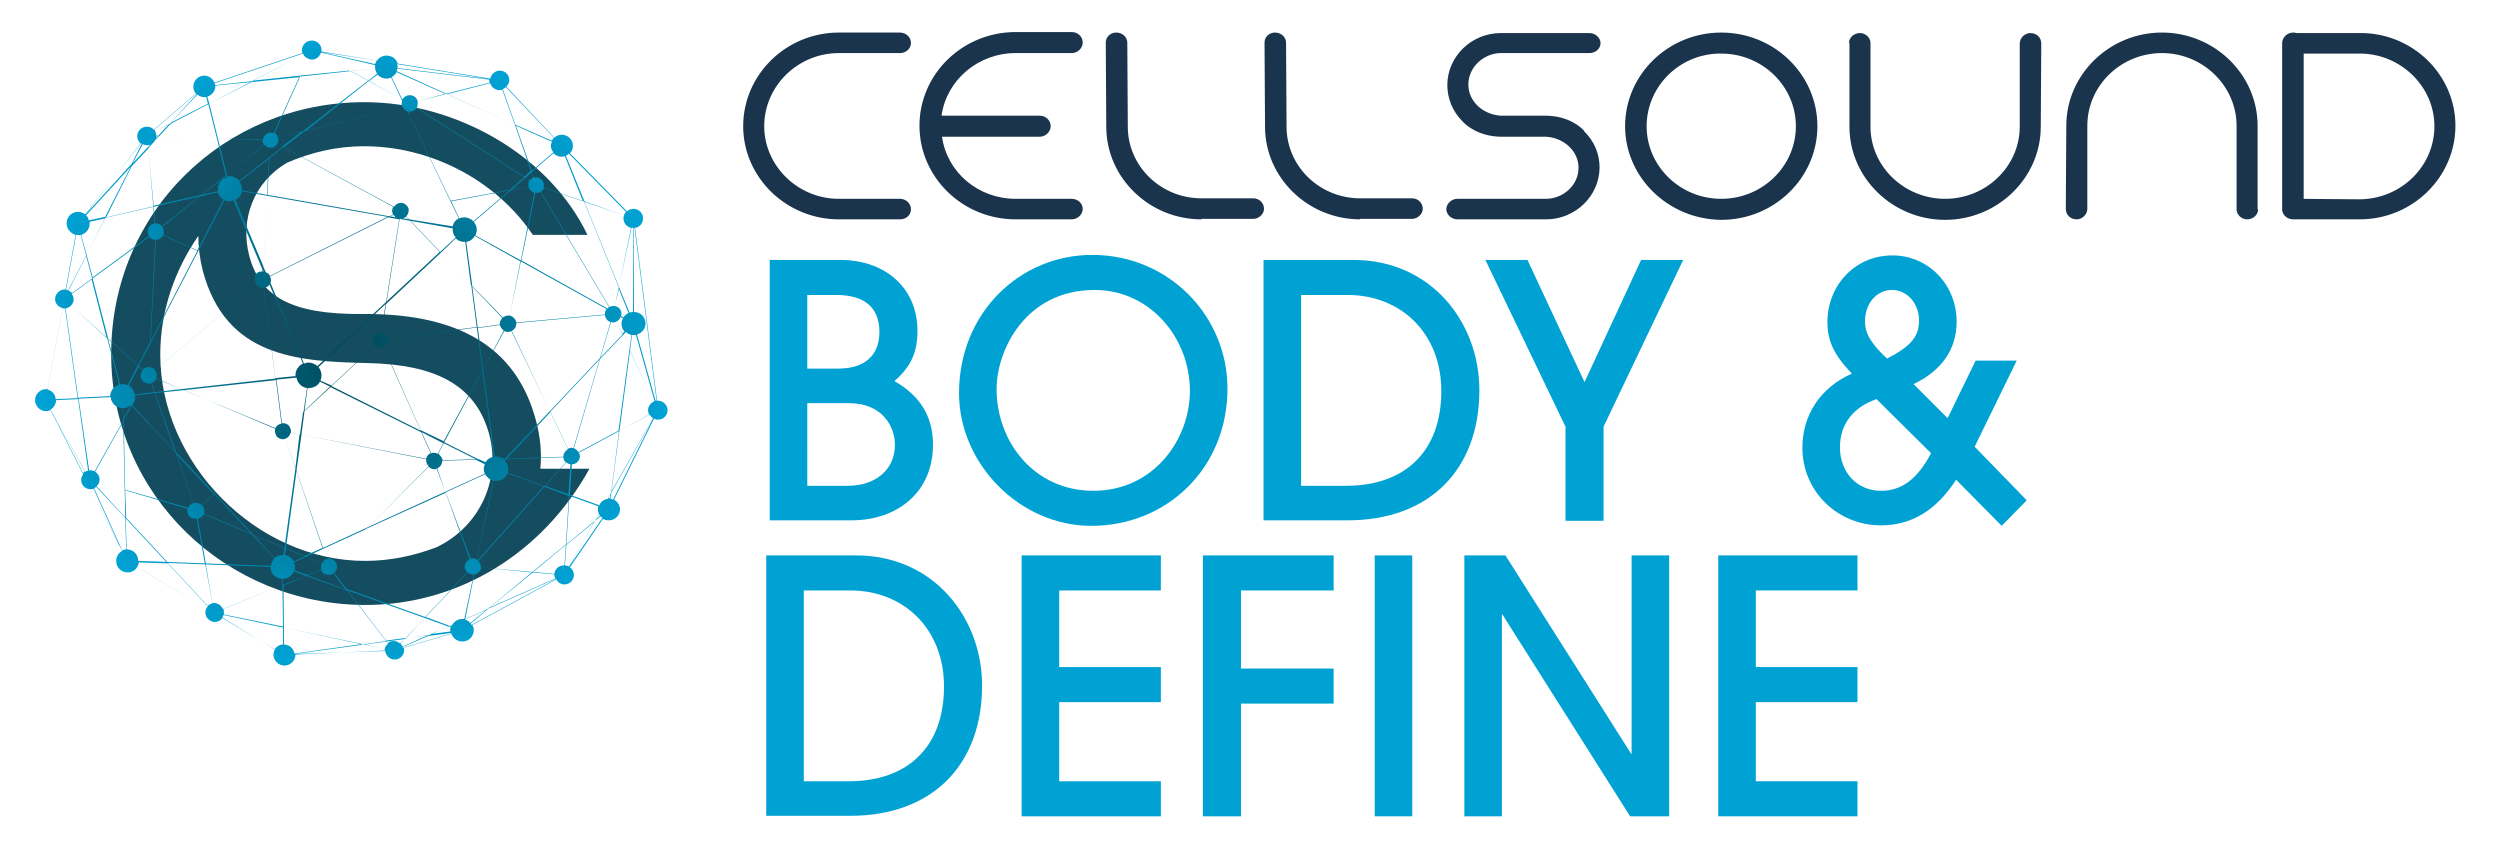 <?xml version="1.0" encoding="utf-8"?>
<!-- Generator: Adobe Illustrator 27.8.1, SVG Export Plug-In . SVG Version: 6.00 Build 0)  -->
<svg version="1.1" xmlns="http://www.w3.org/2000/svg" xmlns:xlink="http://www.w3.org/1999/xlink" x="0px" y="0px"
	 viewBox="0 0 499.2 170.9" style="enable-background:new 0 0 499.2 170.9;" xml:space="preserve">
<style type="text/css">
	.st0{fill:#00A2D4;}
	.st1{fill:#154D60;}
	
		.st2{clip-path:url(#SVGID_00000078041775888103394670000000092742863883857033_);fill:url(#SVGID_00000027580588491846752600000000579022693755634602_);}
	.st3{fill:#1A344D;}
</style>
<g id="Layer_4">
	<g>
		<path class="st0" d="M153.7,104V51.9h14c9.5,0,15.5,6,15.5,14.1c0,4.4-1.3,7.2-4.6,10.1c4.9,2.8,7.7,6.8,7.7,12.7
			c0,9.3-6.9,15.1-16.3,15.1H153.7z M167.4,73.6c5.1,0,8.2-2.5,8.2-7.3c0-5-3.1-7.4-8.6-7.4h-5.8v14.7H167.4z M169.3,97
			c5.4,0,9.4-3.1,9.4-8.2c0-3.5-2.4-8.3-9.2-8.3h-8.3V97H169.3z"/>
		<path class="st0" d="M217.9,105c-14.3,0-26.4-12.4-26.4-26.5c0-16,12.1-27.6,26.6-27.6c15.3,0,27,12.2,27,26.7
			C245.1,93.4,233.1,105,217.9,105z M237.6,78.1c0-10.8-8.1-20.2-19-20.2C204.7,57.9,199,70,199,77.7c0,10.5,7.5,20.3,19.3,20.3
			C230.5,98,237.6,87.6,237.6,78.1z"/>
		<path class="st0" d="M252.3,104V51.9h17.9c15.6,0,25.2,12.5,25.2,26c0,15.9-10,26-26.3,26H252.3z M268.8,97c11.9,0,19-7,19-18.9
			c0-11.7-8.2-19.2-18.7-19.2h-9.3V97H268.8z"/>
		<path class="st0" d="M312.6,104V85.2l-16-33.3h8.4l11.4,24.4l11.3-24.4h8.4l-15.9,33.3V104H312.6z"/>
		<path class="st0" d="M390.6,95.8c-4.1,6.3-9.1,9.1-15,9.1c-8.7,0-15.7-6.8-15.7-15.5c0-6.4,3.5-12,9.9-14.8
			c-3.8-3.9-4.9-6.8-4.9-10.3c0-7.2,5.4-13.3,13-13.3c7.2,0,12.8,5.9,12.8,13.2c0,5.6-3,9.8-8.6,12.5l6.8,6.8l5.6-11.5h8.2
			l-8.4,17.2l10.4,10.7l-5,5.1L390.6,95.8z M374.7,79.7c-4.4,1.5-7.3,4.8-7.3,9.6c0,5,3.4,8.7,8.2,8.7c4,0,7.2-2.2,10-7.5
			L374.7,79.7z M383.2,64c0-3.3-2.3-6.1-5.4-6.1c-3.1,0-5.4,2.7-5.4,6.3c0,2.5,1.4,4.6,4.4,7.4C381.7,69.1,383.2,67.1,383.2,64z"/>
		<path class="st0" d="M153,163v-52.1h17.9c15.6,0,25.2,12.5,25.2,26c0,15.9-10,26-26.3,26H153z M169.5,156c11.9,0,19-7,19-18.9
			c0-11.7-8.2-19.2-18.7-19.2h-9.3V156H169.5z"/>
		<path class="st0" d="M204,163v-52.1h27.8v7h-20.3v15.3h20.3v7h-20.3V156h20.3v7H204z"/>
		<path class="st0" d="M240.2,163v-52.1h26.1v7h-18.5v15.6h18.5v7h-18.5V163H240.2z"/>
		<path class="st0" d="M274.5,163v-52.1h7.5V163H274.5z"/>
		<path class="st0" d="M325.5,163L300,122.7h-0.1V163h-7.5v-52.1h8.2l25.1,39.6h0.1v-39.6h7.5V163H325.5z"/>
		<path class="st0" d="M343.1,163v-52.1h27.8v7h-20.3v15.3h20.3v7h-20.3V156h20.3v7H343.1z"/>
	</g>
</g>
<g id="Icon">
	<g id="CS">
		<path class="st1" d="M107.9,93.6c0.3-3.2,0-6.4-0.9-9.7c-3.4-12.7-13-21.4-34.7-21.2C58.1,62.8,52,59.2,49.8,51.2
			c-2-7.5,1-14.9,7.5-18.7c4.8-2.1,10-3.3,15.4-3.3c13.1,0,26.2,6.6,33.7,17.7h10.9c-7.7-16.1-26.5-26.5-44.5-26.5
			c-27.9,0-50.6,21.8-50.6,50.3c0,28.2,23.1,50.1,50.8,50.1c18.4,0,35.3-10.2,44.7-27.2H107.9z M72.9,112C51.2,112,32,92.5,32,70.8
			c0-8.7,2.9-16.9,7.6-23.7c0,2.3,0.3,4.6,0.9,7c4.6,17.1,18.6,18.1,33,18.4c13.2,0.3,21.5,4.2,24.2,14.3
			c2.4,9.2-2.1,18.5-10.6,22.5C82.6,111,77.9,112,72.9,112"/>
	</g>
	<g id="Circle">
		<defs>
			<path id="SVGID_1_" d="M58.8,130.6l13.9-1.9l4.1,0.9c0,0.1,0,0.2,0,0.4c0,0,0,0,0,0L58.8,130.6C58.8,130.7,58.8,130.7,58.8,130.6
				 M72.9,128.7l4.3-0.6l0.3,0.4c-0.3,0.3-0.6,0.6-0.7,1.1L72.9,128.7z M77.2,128.1l3.6-0.5l-0.9,0.9c-0.3-0.3-0.8-0.5-1.3-0.5
				c-0.4,0-0.8,0.1-1.1,0.4L77.2,128.1z M80,128.5l0.9-1l4.4-0.6l-4.9,2.2C80.3,128.9,80.1,128.7,80,128.5 M80.4,129.2l5.1-2.2
				l4.5-0.6c0,0.1,0,0.1,0,0.2l-9.5,2.8C80.4,129.3,80.4,129.2,80.4,129.2 M56.7,128.7l0-3.4l15.6,3.3l-13.5,1.9
				C58.6,129.5,57.8,128.7,56.7,128.7 M89.6,125.1l0.4,0.1c-0.1,0.2-0.1,0.4-0.1,0.7c0,0.1,0,0.2,0,0.2l-3.9,0.5L89.6,125.1z
				 M89.8,125l0.3-0.1c0,0.1-0.1,0.1-0.1,0.2L89.8,125z M84.8,123.4l4.7,1.7l-3.8,1.7l-4.7,0.7L84.8,123.4z M53.7,129l-9.3-5.7
				c0.1-0.2,0.2-0.3,0.2-0.5l11.9,2.5l0,3.4c-0.7,0-1.3,0.4-1.7,1L53.7,129z M92.8,123.7l4.3-1.9l-3.2,2.6
				C93.6,124,93.2,123.8,92.8,123.7 M69.4,117.9l15.4,5.5l-3.8,4l-3.9,0.5L69.4,117.9z M44.7,122.7c0-0.1,0-0.2,0-0.4
				c0-0.2,0-0.5-0.1-0.7l11.8-4.8l0.1,8.3L44.7,122.7z M94,124.5l3.6-3l13.3-5.9c0,0,0,0,0,0.1l-16.8,9.1
				C94.1,124.7,94.1,124.6,94,124.5 M56.7,125.3l-0.1-8.4l4.6-1.9l8.1,2.9l7.8,10.1l-4.7,0.7L56.7,125.3z M85,123.2l8.4-8.9
				c0.3,0.3,0.7,0.4,1.1,0.4c0,0,0.1,0,0.1,0l-1.9,8.9c-0.1,0-0.3,0-0.4,0c-0.9,0-1.6,0.5-2,1.2l-0.4,0.2L85,123.2z M106.4,114.3
				l4.3,0.4c0,0,0,0.1,0,0.1c0,0.3,0.1,0.5,0.2,0.7l-13.1,5.8L106.4,114.3z M56.5,115.6c1,0,1.8-0.7,2.2-1.5l2.4,0.9l-4.6,1.8
				L56.5,115.6z M61.4,114.9l2.7-1.1c0.2,0.6,0.8,1,1.5,1c0.4,0,0.7-0.1,1-0.3l2.4,3.2L61.4,114.9z M94.7,114.7
				c0.7-0.1,1.3-0.7,1.4-1.4l10.2,0.9l-8.9,7.4l-4.5,2L94.7,114.7z M69.2,117.6l-2.5-3.2c0.4-0.3,0.6-0.7,0.6-1.2h25.5
				c0,0.4,0.2,0.8,0.5,1.1l-8.4,8.9L69.2,117.6z M41.1,112.7l12.9,0.5c0,0,0,0,0,0c0,1.3,1.1,2.4,2.4,2.4l0,1.2l-11.9,4.8
				c-0.3-0.7-1-1.2-1.8-1.2c-0.1,0-0.2,0-0.3,0L41.1,112.7z M33.5,112.4l7.5,0.3l1.4,7.8c-0.3,0.1-0.7,0.2-0.9,0.5L33.5,112.4z
				 M29.1,114.2l-1.7-1c0.2-0.3,0.3-0.6,0.3-0.9l5.8,0.2l8,8.6c-0.1,0.1-0.2,0.2-0.3,0.4L29.1,114.2z M58.8,113.9
				c0.1-0.2,0.1-0.5,0.1-0.7c0-0.3-0.1-0.6-0.2-0.9l2.3-1.1l3.2,1.3c-0.1,0.2-0.1,0.4-0.1,0.6c0,0.2,0,0.4,0.1,0.6l-2.8,1.1
				L58.8,113.9z M61.1,111.2l3.4-1.6l0.7,2c-0.4,0.2-0.8,0.5-0.9,0.9L61.1,111.2z M56.9,110.8l0.2-1.2l3.7,1.5l-2.1,1
				C58.3,111.4,57.6,110.9,56.9,110.8 M106.5,114.2l6.5-5.4l-0.3,4.1c0,0-0.1,0-0.1,0c-1,0-1.8,0.7-1.9,1.7L106.5,114.2z
				 M50.7,106.9l6.1,2.6l-0.2,1.3c-0.1,0-0.1,0-0.2,0c-0.6,0-1.2,0.2-1.6,0.6L50.7,106.9z M64.5,109.6l8.5-3.9l-6.2,6.3
				c-0.3-0.3-0.7-0.5-1.1-0.5c-0.2,0-0.3,0-0.5,0.1L64.5,109.6z M112.8,112.9l0.3-4.1l5.6-4.6l-5.1,8.9
				C113.3,113,113.1,112.9,112.8,112.9 M27.6,112C27.6,112,27.6,112,27.6,112c0-1.3-1-2.3-2.3-2.3l-0.2-6.2l8.1,8.7L27.6,112z
				 M113.6,113.2l5.1-9.1l1.2-1c0.1,0.1,0.2,0.2,0.4,0.3L113.6,113.2C113.7,113.2,113.6,113.2,113.6,113.2 M41.1,112.5l-1.6-8.9
				c0.5-0.1,1-0.5,1.2-0.9l9.6,4l4.5,4.8c-0.4,0.4-0.6,0.9-0.7,1.5L41.1,112.5z M119.6,102.6c0.1,0.1,0.1,0.3,0.2,0.4l-0.8,0.7
				L119.6,102.6z M113.7,99l5.8,2.1c-0.1,0.2-0.1,0.4-0.1,0.7c0,0.3,0.1,0.6,0.2,0.9l-0.7,1.2l-5.8,4.8L113.7,99z M40.7,102.6
				c0.1-0.2,0.1-0.4,0.1-0.6c0-0.4-0.2-0.8-0.4-1.1l2.4-2.2l7.3,7.8L40.7,102.6z M121.9,98.6l-0.1,0.9c-0.1,0-0.1,0-0.2,0
				c-0.1,0-0.1,0-0.2,0L121.9,98.6z M66.8,112l6.3-6.4L89,98.4l4.8,13.3c-0.6,0.2-1,0.8-1,1.5H67.3C67.3,112.7,67.1,112.3,66.8,112
				 M33.4,112.2l-8.2-8.8L25,97.9l12.5,3.7c0,0.1-0.1,0.3-0.1,0.4c0,0.9,0.7,1.6,1.6,1.6c0.1,0,0.2,0,0.3,0l1.6,8.9L33.4,112.2z
				 M18.1,97.7c0.2,0,0.4-0.1,0.6-0.1l5.3,11.7L18.1,97.7z M18.8,97.5c0.2-0.1,0.3-0.2,0.4-0.3l5.8,6.2l0.2,6.3
				c-0.3,0-0.5,0.1-0.8,0.2L18.8,97.5z M96,113.3c0,0,0-0.1,0-0.1c0-0.5-0.2-0.9-0.5-1.2l13.2-14.8l4.9,1.8l-0.6,9.7l-6.8,5.6
				L96,113.3z M19.3,97.1c0.2-0.2,0.4-0.5,0.5-0.8l5.1,1.5l0.1,5.5L19.3,97.1z M89,98.3l7.9-3.6c0.3,0.6,0.9,1.1,1.6,1.3l-3.3,15.7
				c-0.2-0.1-0.5-0.2-0.7-0.2c-0.2,0-0.4,0-0.5,0.1L89,98.3z M101.3,94.5l7.3,2.6l-13.2,14.8c-0.1,0-0.1-0.1-0.2-0.1L98.6,96
				c0.1,0,0.3,0,0.4,0C100.1,96.1,101,95.4,101.3,94.5 M57.1,109.5l2.1-15.4l5.2,15.3l-3.6,1.6L57.1,109.5z M85.6,93.2
				c0.3,0.3,0.7,0.5,1.1,0.5c0.2,0,0.4,0,0.5-0.1l1.7,4.6l-15.3,7L85.6,93.2z M108.8,97l4.2-4.7c0.3,0.2,0.6,0.4,0.9,0.4l-0.4,6
				L108.8,97z M87.3,93.5c0.6-0.2,1-0.8,1-1.5c0,0,0,0,0,0l6.7-0.2l1.8,0.9c-0.1,0.3-0.2,0.6-0.2,1c0,0.3,0.1,0.6,0.2,0.9l-7.9,3.6
				L87.3,93.5z M95.6,91.7l2-0.1c-0.3,0.2-0.5,0.4-0.6,0.7L95.6,91.7z M100.4,91.6l0.5,0l-0.2,0.2C100.6,91.7,100.5,91.6,100.4,91.6
				 M101.4,94.4c0.1-0.2,0.1-0.5,0.1-0.7c0-0.7-0.3-1.3-0.7-1.7l0.3-0.3l11.4-0.4c0,0.4,0.2,0.8,0.5,1.1l-4.2,4.7L101.4,94.4z
				 M35.2,90.7l7.5,8l-2.4,2.2c-0.3-0.3-0.7-0.5-1.2-0.5c-0.2,0-0.3,0-0.5,0.1L35.2,90.7z M87.5,90.6l1.1-2.1l6.4,3.2l-6.6,0.2
				C88.3,91.4,87.9,90.9,87.5,90.6 M50.6,106.8l-7.7-8.2l12.4-11.4c0.3,0.3,0.7,0.5,1.2,0.5c0.2,0,0.3,0,0.5-0.1l2,5.9l-2.2,15.9
				L50.6,106.8z M59.2,94l1-7.2l24.9,4.9c0,0.1,0,0.2,0,0.3c0,0.4,0.2,0.8,0.5,1.1l-12,12.1l-9.1,4.2L59.2,94z M57,87.6
				c0.5-0.2,0.9-0.6,1-1.2l1.8,0.4L59,93.4L57,87.6z M84.2,86.3l4.3,2.2l-1.1,2.1c-0.2-0.1-0.5-0.2-0.7-0.2c-0.2,0-0.4,0-0.6,0.1
				L84.2,86.3z M115.8,91.1c0-0.3-0.1-0.5-0.2-0.7l8-4.3l-1.6,12.4l-0.6,1.1c-0.8,0.1-1.5,0.6-1.7,1.3l-5.9-2.1l0.4-6.1
				c0,0,0,0,0.1,0C115,92.7,115.8,92,115.8,91.1 M19.8,96.3c0-0.2,0.1-0.3,0.1-0.5c0-0.7-0.4-1.3-0.9-1.6l5.6-10l0.3,13.6L19.8,96.3
				z M121.9,99.6l0.2-1.3l8.3-14.7c0,0,0,0,0,0l-8,16.2C122.3,99.7,122.1,99.6,121.9,99.6 M123.7,86l6-3.2c0.2,0.3,0.4,0.5,0.7,0.7
				l-8.3,14.6L123.7,86z M10.6,82.7L17,94.1c-0.2,0.1-0.3,0.2-0.4,0.4L10.6,82.7z M58.1,86.4c0-0.1,0-0.2,0-0.3
				c0-0.4-0.2-0.8-0.4-1.1l2.8-2.6l-0.6,4.4L58.1,86.4z M109.9,82.3l3.5,7.4c-0.5,0.3-0.9,0.8-0.9,1.5c0,0,0,0,0,0l-11.3,0.4
				L109.9,82.3z M25,97.8l-0.3-14l1.6-2.8l8.9,9.5l3.4,9.9c-0.5,0.2-0.8,0.6-1,1L25,97.8z M24.6,81.5c0.6,0,1-0.2,1.4-0.6l0.1,0.1
				l-1.5,2.7L24.6,81.5z M10.1,81.8c0.6-0.4,1.1-1.1,1.1-1.9c0,0,0,0,0,0l4.4-0.2l2,14.3c-0.2,0-0.4,0.1-0.6,0.2L10.1,81.8z
				 M15.7,79.6l6.4-0.3c0.1,1.2,1.1,2.2,2.4,2.2l0.1,2.5l-5.7,10.1c-0.3-0.1-0.6-0.2-0.9-0.2c-0.1,0-0.2,0-0.2,0L15.7,79.6z
				 M26.3,80.8c0.4-0.4,0.7-1,0.7-1.7c0,0,0-0.1,0-0.1l0.5-0.1L26.3,80.8L26.3,80.8z M26.4,80.9l1.1-2l3.4-0.4l4,11.6L26.4,80.9z
				 M35.1,90.2L31,78.5l5.7-0.6L55,85.5c-0.1,0.2-0.1,0.4-0.1,0.6c0,0.4,0.2,0.8,0.4,1.1L42.9,98.6L35.1,90.2z M60.2,86.8l0.6-4.7
				l5.2-4.8l18.1,9l1.9,4.2c-0.5,0.2-0.8,0.6-0.9,1.1L60.2,86.8z M28.9,76.4c0.2,0.1,0.5,0.2,0.8,0.2c0.2,0,0.3,0,0.5-0.1l0.6,1.8
				l-3.2,0.4L28.9,76.4z M63.9,76.2l2,1L60.8,82l0.6-4.5c0.1,0,0.1,0,0.2,0C62.6,77.5,63.5,77,63.9,76.2 M36.8,77.9l18.3-2l1.1,8.7
				c-0.6,0.1-1,0.4-1.3,1L36.8,77.9z M30.3,76.5c0.4-0.2,0.8-0.5,0.9-0.9l5,2.1l-5.3,0.6L30.3,76.5z M55.2,75.8l4-0.4
				c0.2,1.1,1,1.9,2.1,2.1l-0.7,4.8l-2.9,2.7c-0.3-0.3-0.7-0.5-1.2-0.5c-0.1,0-0.1,0-0.2,0L55.2,75.8z M88.7,88.3l7.6-14.2l2.3,17.1
				c-0.4,0.1-0.7,0.2-1,0.4l-2.1,0.1L88.7,88.3z M25.7,77l2-3.8l0.8,0.7c-0.2,0.3-0.4,0.7-0.4,1.1c0,0.6,0.3,1.1,0.8,1.4l-1.3,2.3
				l-0.7,0.1C26.8,78,26.3,77.3,25.7,77 M109.9,82.2l9.8-10.4l-5.2,17.7c-0.1,0-0.3-0.1-0.4-0.1c-0.2,0-0.5,0.1-0.7,0.2L109.9,82.2z
				 M125.8,70.1l4.7,10.1c-0.6,0.3-1.1,1-1.1,1.7c0,0.3,0.1,0.6,0.2,0.9l-5.9,3.2L125.8,70.1z M66.2,77.1l8.7-8.1
				c0.3,0.3,0.7,0.5,1.1,0.5c0.2,0,0.4,0,0.6-0.1l7.4,16.6L66.2,77.1z M27.7,73.1l2.3-4.4l-0.2,4.6c0,0,0,0-0.1,0
				c-0.5,0-0.9,0.2-1.2,0.5L27.7,73.1z M21.6,67.7l5.9,5.3l-2,3.9c-0.3-0.1-0.7-0.2-1-0.2c-0.2,0-0.4,0-0.5,0.1L21.6,67.7z
				 M114.6,89.5l5.2-17.8l4.6-4.8l1.3,2.8L123.5,86l-8,4.3C115.3,89.9,115,89.7,114.6,89.5 M127,66.9l3.7,13.2c-0.1,0-0.1,0-0.2,0.1
				L125.8,70l0.4-3.1c0.1,0,0.2,0,0.3,0C126.7,66.9,126.9,66.9,127,66.9 M124.4,66.9l0.6-0.6c0.3,0.3,0.7,0.5,1.1,0.6l-0.4,2.8
				L124.4,66.9z M96.5,73.8l4.2-7.7c0.2,0.1,0.5,0.2,0.7,0.2c0.2,0,0.5-0.1,0.7-0.2l7.7,16l-8.9,9.4l-0.6,0
				c-0.4-0.2-0.8-0.4-1.3-0.4c-0.1,0-0.1,0-0.2,0L96.5,73.8z M64,76c0.1-0.3,0.2-0.7,0.2-1c0-0.6-0.2-1.2-0.6-1.7l8-7.5l3,1.5
				c-0.1,0.2-0.2,0.4-0.2,0.7c0,0.4,0.1,0.7,0.4,1L66.2,77L64,76z M84,85.9l-7.4-16.7c0.5-0.2,0.9-0.8,0.9-1.4c0-0.1,0-0.1,0-0.2
				l17.7-2.3l1.1,8.6l-7.7,14.2L84,85.9z M95.4,65.4l4.4-0.6c0.1,0.5,0.4,0.9,0.8,1.2l-4.1,7.7L95.4,65.4z M123.1,64.2l1.2,2.6
				l-4.4,4.6l2.1-7.1c0.1,0,0.3,0.1,0.4,0.1C122.7,64.4,122.9,64.3,123.1,64.2 M123.1,64.2c0.4-0.2,0.7-0.5,0.8-0.9l0.5,0.3
				c-0.2,0.3-0.3,0.7-0.3,1c0,0.6,0.2,1.2,0.6,1.6l-0.5,0.5L123.1,64.2z M102.2,66.1c0.5-0.3,0.9-0.8,0.9-1.5c0,0,0-0.1,0-0.1
				l17.7-1.6c0.1,0.7,0.5,1.2,1.1,1.4l-2.1,7.2l-10,10.6L102.2,66.1z M9.5,77.8l3-16.2c0.1,0,0.2,0,0.3,0c0.1,0,0.2,0,0.2,0
				l2.5,17.9l-4.4,0.2C11.1,78.8,10.4,78,9.5,77.8 M13.1,61.6c0.4-0.1,0.8-0.3,1.1-0.6l7.2,6.5l2.4,9.3c-1,0.3-1.8,1.2-1.8,2.3
				c0,0,0,0,0,0l-6.4,0.3L13.1,61.6z M71.7,65.7l5.3-5l-0.9,5.7c-0.1,0-0.1,0-0.2,0c-0.6,0-1.1,0.3-1.3,0.8L71.7,65.7z M124,63.1
				c0-0.1,0.1-0.3,0.1-0.4c0-0.8-0.5-1.4-1.3-1.6l0.7-3.6l2,5c-0.4,0.2-0.8,0.5-1,0.9L124,63.1z M94.3,57.2l6,6.3
				c-0.3,0.3-0.5,0.7-0.5,1.2c0,0.1,0,0.1,0,0.2l-4.4,0.6L94.3,57.2z M31.2,75.5c0.1-0.2,0.1-0.4,0.1-0.6c0-0.4-0.1-0.7-0.4-1
				l20.3-17c0.3,0.3,0.7,0.6,1.2,0.6c0.1,0,0.1,0,0.2,0l2.4,18.1l-18.8,2.1L31.2,75.5z M52.7,57.5c0.5-0.1,0.9-0.3,1.1-0.7l6.7,15.8
				c-0.9,0.4-1.5,1.3-1.5,2.3c0,0.1,0,0.1,0,0.2l-4,0.4L52.7,57.5z M54.1,56.7l17.3,8.9l-8,7.5c-0.5-0.4-1.1-0.7-1.8-0.7
				c-0.3,0-0.6,0.1-0.9,0.2L54.1,56.7z M14.2,61c0.3-0.3,0.5-0.8,0.5-1.2c0-0.4-0.1-0.8-0.4-1.1l4-2.9l3,11.7L14.2,61z M52.6,54.3
				l0-0.3l0.1,0.4C52.7,54.3,52.7,54.3,52.6,54.3 M101.8,63l2.2-10.8l17.1,9.5c-0.2,0.3-0.3,0.6-0.3,1c0,0,0,0.1,0,0.1l-17.7,1.6
				C103,63.8,102.5,63.2,101.8,63 M13.7,58l3.5-6.9l1.2,4.5l-4,2.9C14.2,58.3,13.9,58.2,13.7,58 M76.2,66.5l0.9-5.8L88,50.5l6.1,6.4
				l1.1,8.5l-17.7,2.3C77.4,67.1,76.9,66.6,76.2,66.5 M29.8,73.3l0.2-4.7l9.6-18.5L51,55.2c-0.1,0.2-0.1,0.4-0.1,0.6
				c0,0.4,0.1,0.7,0.4,1l-20.3,17C30.7,73.6,30.3,73.4,29.8,73.3 M88,50.5l3-2.9c0.4,0.4,1,0.7,1.7,0.7c0.1,0,0.1,0,0.2,0l1.1,8.5
				L88,50.5z M21.6,67.6l-3.1-12l11.3-8.3c0.3,0.4,0.7,0.6,1.2,0.6l-1,20.3L27.6,73L21.6,67.6z M94.3,57.1l-1.2-8.8
				c0.7-0.1,1.3-0.5,1.7-1.2l9.1,5.1L101.8,63c-0.1,0-0.2,0-0.3,0c-0.4,0-0.8,0.2-1.1,0.4L94.3,57.1z M32.6,47l6.8,3.1l-9.3,18
				l1-20.2c0,0,0,0,0.1,0C31.8,47.9,32.3,47.5,32.6,47 M16.1,46.9l1.1,4.1L13.6,58c-0.1-0.1-0.3-0.1-0.4-0.2l2-10.9
				c0.1,0,0.2,0,0.3,0C15.8,47,15.9,47,16.1,46.9 M126.5,45.5c0.1,0,0.1,0,0.2,0l4.4,34.5c-0.1,0-0.1,0-0.2,0l-3.7-13.2
				c1-0.3,1.7-1.2,1.7-2.2c0-1.3-1-2.3-2.3-2.3c0,0,0,0,0,0L126.5,45.5z M123.6,57.3l2.5-11.8c0.1,0,0.2,0,0.3,0l0,16.8
				c-0.3,0-0.5,0.1-0.7,0.1L123.6,57.3z M82,44.1l8.4,1.5c0,0.1,0,0.2,0,0.3c0,0.6,0.2,1.1,0.6,1.5l-3.1,2.9L82,44.1z M79.8,43.7
				l2.1,0.4l5.9,6.2l-10.6,9.9L79.8,43.7z M16.2,46.9c1-0.3,1.7-1.2,1.7-2.2c0-0.1,0-0.3,0-0.4l3.1-0.7l-3.7,7.3L16.2,46.9z
				 M54.1,56.7L54,56.5c0.1-0.2,0.1-0.4,0.1-0.6c0-0.3-0.1-0.5-0.2-0.7l23.6-11.8l2.2,0.4l-2.6,16.5l-5.7,5.3L54.1,56.7z M80.5,43.6
				c0.2-0.1,0.4-0.2,0.6-0.3l0.5,0.5L80.5,43.6z M77.9,43.2l0.7-0.3c0.1,0.2,0.3,0.4,0.4,0.5L77.9,43.2z M17.3,50.9l3.7-7.4l9.6-2.2
				l0.3,3.3c-0.8,0.1-1.4,0.8-1.4,1.6c0,0.4,0.1,0.7,0.3,0.9l-11.3,8.3L17.3,50.9z M116.7,40.3l7.9,2.7c-0.1,0.2-0.1,0.4-0.1,0.6
				c0,0.9,0.6,1.7,1.5,1.9l-2.4,11.8L116.7,40.3z M81.7,43.8l-0.6-0.6c0.3-0.3,0.5-0.7,0.5-1.2c0-0.1,0-0.2,0-0.3l8.3-1.6l1.7,3.5
				c-0.6,0.3-1.1,0.9-1.2,1.6L81.7,43.8z M39.6,50.1l5.2-10.1c0.3,0.1,0.7,0.2,1,0.2c0.3,0,0.6-0.1,0.8-0.2l5.8,13.8l0,0.4
				c0,0,0,0-0.1,0c-0.7,0-1.2,0.4-1.5,0.9L39.6,50.1z M30.7,41.3l9.2-2.1l-7.6,6c-0.3-0.4-0.7-0.6-1.2-0.6c0,0-0.1,0-0.1,0
				L30.7,41.3z M53.1,54.4l-0.5-1.1l0.8-14.2l24,4.2L53.9,55.1C53.8,54.8,53.5,54.5,53.1,54.4 M32.6,46.9c0.1-0.2,0.1-0.4,0.1-0.6
				c0-0.4-0.1-0.7-0.3-1l7.6-6.1l3.5-0.8c0.2,0.6,0.6,1.2,1.1,1.5L39.4,50L32.6,46.9z M107.9,38.3l13.7,23c-0.1,0.1-0.2,0.2-0.3,0.3
				l-17.2-9.6l2.8-13.5c0.1,0,0.2,0,0.3,0C107.4,38.5,107.7,38.5,107.9,38.3 M47,39.9c0.7-0.3,1.2-0.9,1.3-1.7l5.1,0.9l-0.8,14.1
				L47,39.9z M90.1,40.2l11.7-2.2l-7.3,6.2c-0.4-0.5-1.1-0.8-1.8-0.8c-0.4,0-0.7,0.1-1,0.2L90.1,40.2z M108,38.3
				c0.3-0.2,0.5-0.5,0.7-0.8l7.9,2.7l7,17.3l-0.8,3.6c-0.1,0-0.2,0-0.3,0c-0.3,0-0.6,0.1-0.8,0.2L108,38.3z M94.9,47
				c0.2-0.3,0.3-0.7,0.3-1.1c0-0.6-0.2-1.1-0.6-1.6l7.5-6.4l3.4-0.7c0.1,0.6,0.6,1.1,1.2,1.3L104,52L94.9,47z M104.9,35.5l0.8,0.5
				c-0.2,0.2-0.2,0.5-0.2,0.9c0,0.1,0,0.2,0,0.3l-3.3,0.6L104.9,35.5z M45.2,35.1l0.1,0.3c-1,0.3-1.8,1.2-1.8,2.3c0,0.2,0,0.3,0,0.5
				l-3.2,0.7L45.2,35.1z M104.9,35.5l1.3-1.1l0.4,1c-0.3,0.1-0.6,0.3-0.8,0.6L104.9,35.5z M17.2,43l8.9-9.7l-5.1,10l-3.3,0.7
				C17.7,43.7,17.5,43.3,17.2,43 M48.3,38c0-0.1,0-0.2,0-0.3c0-0.5-0.2-1-0.5-1.4l5.9-4.6l-0.4,7.2L48.3,38z M116.7,40.2l-3.7-9.1
				c0.2-0.1,0.4-0.2,0.6-0.4L125,42.3c-0.2,0.2-0.3,0.4-0.4,0.7L116.7,40.2z M106.2,34.3l4.3-3.7c0.4,0.4,1,0.7,1.6,0.7
				c0.3,0,0.5-0.1,0.7-0.1l3.6,9l-7.9-2.7c0.1-0.2,0.1-0.3,0.1-0.5c0-0.9-0.7-1.6-1.6-1.6c-0.2,0-0.4,0-0.5,0.1L106.2,34.3z
				 M26.3,33.2l3.3-3.5l1.1,11.5l-9.5,2.2L26.3,33.2z M53.4,38.9l0.4-7.3l2.8-2.2l21.9,11.9c-0.1,0.2-0.2,0.5-0.2,0.8
				c0,0.3,0.1,0.5,0.2,0.7l-0.7,0.4L53.4,38.9z M45.3,34.9l7.5-6c0.3,0.3,0.7,0.6,1.1,0.6l-0.1,1.9l-6,4.7c-0.4-0.5-1.1-0.9-1.9-0.9
				c-0.2,0-0.3,0-0.5,0.1L45.3,34.9z M29.5,29c0.2,0,0.3-0.1,0.5-0.1l-0.5,0.5L29.5,29z M28.5,28.8c0.3,0.1,0.5,0.2,0.8,0.2
				c0.1,0,0.1,0,0.2,0l0,0.4l-3,3.2L28.5,28.8z M55.4,28.7l1.1,0.6l-2.7,2.1l0.1-1.9c0,0,0,0,0.1,0C54.6,29.6,55.1,29.2,55.4,28.7
				 M17,42.9l11.1-14.3c0.1,0.1,0.2,0.1,0.2,0.1l-2,4L17,42.9C17.1,42.9,17.1,42.9,17,42.9 M43.5,27.6l8.9,0.3c0,0,0,0,0,0
				c0,0.4,0.1,0.7,0.3,1l-7.4,6L43.5,27.6z M29.6,29.6l0.9-1c0.2-0.1,0.3-0.3,0.4-0.5l0.8-0.9l11.6,0.4l1.8,7.4l-4.9,3.9l-9.6,2.2
				L29.6,29.6z M31.2,27.2l0.3,0l-0.4,0.4C31.2,27.5,31.2,27.3,31.2,27.2 M55.4,28.7c0.1-0.2,0.2-0.5,0.2-0.8c0-0.1,0-0.3-0.1-0.4
				l4.8-1.3l-3.9,3L55.4,28.7z M103,25.1l7.2,3.2c-0.1,0.3-0.2,0.5-0.2,0.8c0,0.5,0.2,1,0.5,1.3l-4.3,3.7L103,25.1z M31.2,27.1
				C31.2,27.1,31.2,27.1,31.2,27.1c0-0.3-0.1-0.6-0.2-0.9l2.7-1.4l-2.1,2.3L31.2,27.1z M80.2,40.5L81.7,23l8.2,17.1l-8.3,1.6
				C81.4,41.1,80.9,40.6,80.2,40.5 M81.5,22.2c0.1,0,0.1,0,0.2,0l0,0.4L81.5,22.2z M83.2,21.6l21.5,13.8l-2.9,2.5L90,40.1l-8.4-17.4
				l0-0.4c0,0,0.1,0,0.1,0C82.4,22.3,82.9,22,83.2,21.6 M56.7,29.4l4.1-3.2l19.5-5.1c0.1,0.5,0.5,0.9,1,1.1l0.4,0.8l-1.5,17.5
				c0,0-0.1,0-0.1,0c-0.6,0-1.1,0.3-1.4,0.8L56.7,29.4z M31.8,27.2l2.3-2.5l7.5-3.9l1.7,6.8L31.8,27.2z M80.3,19.9L80.3,19.9
				c0.1,0.1,0.1,0.1,0.1,0.1L80.3,19.9z M39.4,18.9c0.4,0.3,0.9,0.5,1.4,0.5c0.2,0,0.3,0,0.4,0l0.3,1.3l-7.4,3.8L39.4,18.9z
				 M83.2,21.5c0.2-0.2,0.2-0.5,0.2-0.9c0-0.1,0-0.3,0-0.4l5.6-1.5l13.8,6.2l3.2,9.2l-1.3,1.2L83.2,21.5z M30.8,25.9l8.4-7.2
				c0,0,0,0.1,0.1,0.1l-5.5,6L31,26.2C30.9,26.1,30.9,26,30.8,25.9 M102.9,24.9l-2.5-7.1c0.2-0.1,0.4-0.2,0.6-0.4l9.6,10.1
				c-0.2,0.2-0.3,0.4-0.4,0.6L102.9,24.9z M89.3,18.8l8.6-2.2c0.2,0.8,1,1.4,1.8,1.4c0.2,0,0.4,0,0.6-0.1l2.5,7L89.3,18.8z
				 M41.4,19.3c0.9-0.3,1.6-1.1,1.6-2.1c0,0,0-0.1,0-0.1l7-0.7l-8.2,4.3L41.4,19.3z M73.6,16.2l6.5,3.5l0.2,0.5
				c0,0.2-0.1,0.3-0.1,0.5c0,0.1,0,0.3,0.1,0.4l-19.3,5.1L73.6,16.2z M43.5,27.6l-1.7-6.9l8.4-4.3l9.7-1l-5.1,11.2
				c-0.2-0.1-0.4-0.1-0.7-0.1c-0.9,0-1.6,0.7-1.6,1.5L43.5,27.6z M73.7,16.2l1.7-1.3c0.4,0.5,1.1,0.8,1.8,0.8c0.3,0,0.6-0.1,0.9-0.2
				l2,4.2L73.7,16.2z M80.3,19.8l-2.1-4.4c0.4-0.2,0.8-0.6,1-1l9.8,4.4l-5.6,1.4c-0.2-0.7-0.8-1.2-1.6-1.2c-0.6,0-1.1,0.3-1.4,0.8
				L80.3,19.8z M54.7,26.5l5.1-11.2L70,14.2l3.5,1.9L60.5,26.2l-5,1.3C55.4,27,55.1,26.7,54.7,26.5 M70.1,14.2l4.8-0.5
				c0.1,0.4,0.2,0.7,0.4,1l-1.7,1.4L70.1,14.2z M79.2,14.2c0.1-0.2,0.1-0.4,0.1-0.5l18.4,2.2c0,0.1,0,0.1,0,0.2c0,0.2,0,0.3,0.1,0.4
				l-8.7,2.2L79.2,14.2z M79.4,13.6c0-0.1,0-0.1,0-0.2c0-0.2,0-0.4-0.1-0.6l18.5,3L79.4,13.6z M63.9,10.9l5.8,3.2l-9.8,1l1.6-3.4
				c0.2,0.1,0.5,0.2,0.8,0.2C63,11.9,63.6,11.5,63.9,10.9 M60.6,10.9c0.2,0.4,0.5,0.6,0.9,0.8l-1.6,3.4l-9.4,1L60.6,10.9z
				 M42.9,16.6l17.6-5.9c0,0.1,0.1,0.1,0.1,0.2l-10.2,5.3l-7.4,0.8C42.9,16.8,42.9,16.7,42.9,16.6 M63.9,10.9
				c0.1-0.1,0.1-0.3,0.2-0.4l10.8,2.5c0,0.1,0,0.3,0,0.5c0,0.1,0,0.1,0,0.2l-5,0.5L63.9,10.9z M64.1,10.4
				C64.1,10.3,64.1,10.3,64.1,10.4l11.1,1.7c-0.1,0.2-0.2,0.5-0.3,0.7L64.1,10.4z M60.3,10c0,0.2,0,0.4,0.1,0.6l-17.6,5.9
				c-0.3-0.8-1.1-1.4-2-1.4c-1.2,0-2.2,1-2.2,2.2c0,0.5,0.2,1,0.5,1.4l-8.4,7.2c-0.3-0.4-0.8-0.6-1.4-0.6c-1.1,0-1.9,0.9-1.9,1.9
				c0,0.6,0.3,1.1,0.7,1.5L17,42.8c-0.4-0.3-0.9-0.5-1.4-0.5c-1.3,0-2.3,1-2.3,2.3c0,1.1,0.8,2,1.8,2.3l-2,10.9c-0.1,0-0.2,0-0.2,0
				c-1,0-1.9,0.9-1.9,1.9c0,0.9,0.6,1.6,1.5,1.8l-3,16.2c-0.1,0-0.2,0-0.3,0c-1.2,0-2.2,1-2.2,2.2c0,1.2,1,2.2,2.2,2.2
				c0.3,0,0.6-0.1,0.9-0.2l6.5,12.8c-0.2,0.3-0.4,0.7-0.4,1.1c0,1.1,0.9,1.9,1.9,1.9l6.3,12.3c-0.7,0.4-1.2,1.1-1.2,2
				c0,1.3,1,2.3,2.3,2.3c0.8,0,1.5-0.4,1.9-1.1l13.8,8.3c-0.1,0.2-0.2,0.5-0.2,0.8c0,1,0.9,1.9,1.9,1.9c0.6,0,1.2-0.3,1.5-0.8
				l10.5,6.3c-0.2,0.3-0.3,0.7-0.3,1c0,1.2,1,2.2,2.2,2.2s2.2-1,2.2-2.2c0,0,0,0,0,0l17.9-0.8c0.1,1,0.9,1.8,1.9,1.8
				c1.1,0,1.9-0.9,1.9-1.9c0-0.2,0-0.3-0.1-0.5l9.5-2.8c0.3,0.9,1.2,1.6,2.2,1.6c1.3,0,2.3-1,2.3-2.3c0-0.4-0.1-0.7-0.3-1l16.8-9.1
				c0.3,0.6,0.9,1,1.6,1c1.1,0,1.9-0.9,1.9-1.9c0-0.6-0.3-1.2-0.8-1.5l6.6-9.7c0.3,0.2,0.7,0.3,1.2,0.3c1.2,0,2.2-1,2.2-2.2
				c0-0.8-0.5-1.6-1.2-1.9l8-16.2c0.2,0.1,0.5,0.2,0.8,0.2c1.1,0,1.9-0.9,1.9-1.9c0-1-0.9-1.9-1.9-1.9c-0.1,0-0.1,0-0.2,0l-4.4-34.5
				c0.9-0.1,1.6-0.9,1.6-1.9c0-1.1-0.9-1.9-1.9-1.9c-0.5,0-1,0.2-1.3,0.5l-11.4-11.6c0.4-0.4,0.6-0.9,0.6-1.5c0-1.2-1-2.2-2.2-2.2
				c-0.6,0-1.1,0.2-1.5,0.6l-9.6-10.2c0.3-0.3,0.6-0.8,0.6-1.3c0-1.1-0.9-1.9-1.9-1.9c-0.9,0-1.7,0.7-1.9,1.6l-18.5-3
				c-0.3-1-1.2-1.6-2.2-1.6c-0.8,0-1.5,0.4-1.9,1l-11.1-1.8c0-0.1,0-0.2,0-0.3c0-1.1-0.9-1.9-1.9-1.9C61.2,8.1,60.3,8.9,60.3,10"/>
		</defs>
		<clipPath id="SVGID_00000155137265710125212260000013670125736241615806_">
			<use xlink:href="#SVGID_1_"  style="overflow:visible;"/>
		</clipPath>
		
			<radialGradient id="SVGID_00000016075939695789588730000010487169001216705201_" cx="480.833" cy="69.999" r="0.961" gradientTransform="matrix(65.369 0 0 -65.369 -31361.33 4646.275)" gradientUnits="userSpaceOnUse">
			<stop  offset="0" style="stop-color:#004755"/>
			<stop  offset="0.999" style="stop-color:#00A2D4"/>
			<stop  offset="1" style="stop-color:#00A2D4"/>
		</radialGradient>
		
			<rect x="6.9" y="8.1" style="clip-path:url(#SVGID_00000155137265710125212260000013670125736241615806_);fill:url(#SVGID_00000016075939695789588730000010487169001216705201_);" width="126.4" height="125"/>
	</g>
</g>
<g id="CellSound_00000001632692199569647130000017503066106916623527_">
	<path id="CellSound" class="st3" d="M148.4,25.2c0-10.3,8.6-18.7,19.1-18.7h12.2c1.2,0,2.2,0.9,2.2,2.1c0,1.1-1,2-2.2,2
		c0,0-12.2,0-12.2,0c-8.2,0-14.9,6.6-14.9,14.6c0,7.9,6.7,14.5,14.9,14.5h12.2c1.2,0,2.2,0.9,2.2,2.1s-1,2-2.2,2h-12.2
		C157,43.8,148.4,35.4,148.4,25.2 M216.2,41.7c0,1.1-1,2.1-2.2,2.1h-11.2c-10.6,0-19.2-8.4-19.2-18.7c0-10.3,8.6-18.7,19.2-18.7H214
		c1.2,0,2.2,0.9,2.2,2.1c0,1.1-1,2.1-2.2,2.1h-11.2c-7.5,0-13.8,5.4-14.8,12.5h19.6c1.2,0,2.2,0.9,2.2,2.1c0,1.1-1,2.1-2.2,2.1
		h-19.5c1,7.1,7.2,12.4,14.7,12.4H214C215.2,39.7,216.2,40.6,216.2,41.7 M239.9,43.8c-10.4,0-19-8.3-19-18.5l-0.1-16.8
		c0-1.1,0.9-2,2.1-2c1.2,0,2.2,0.9,2.2,2l0.1,16.8c0,7.9,6.6,14.3,14.7,14.3h10.4c1.1,0,2.1,0.9,2.1,2.1c0,1-1,2-2.1,2H239.9z
		 M271.6,43.8c-10.4,0-19-8.3-19-18.5l-0.1-16.8c0-1.1,0.9-2,2.1-2c1.2,0,2.2,0.9,2.2,2l0.1,16.8c0,7.9,6.6,14.3,14.7,14.3H282
		c1.1,0,2.1,0.9,2.1,2.1c0,1-1,2-2.1,2H271.6z M292,24.2L292,24.2c-1.9-1.9-3-4.5-3-7.2c0-5.7,4.8-10.4,10.7-10.4h17.7
		c1.2,0,2.2,1,2.2,2c0,1.1-1,2-2.2,2h-17.7c-3.3,0-6.5,2.7-6.5,6.3c0,3.4,3,6,6.5,6.2h9.1c4.5,0.1,6.9,2.3,7.6,3.1h-0.1
		c2,1.9,3.1,4.5,3.1,7.2c0,5.7-4.8,10.4-10.7,10.4h-17.7c-1.2,0-2.2-1-2.2-2c0-1.1,1-2.1,2.2-2.1h17.7c3.3,0,6.5-2.6,6.5-6.2
		c0-3.4-3-6-6.5-6.2h-9.1C295.2,27.2,292.7,25,292,24.2 M324.5,25.2c0-10.3,8.6-18.7,19.2-18.7c10.6,0,19.2,8.4,19.2,18.7
		c0,10.3-8.6,18.7-19.2,18.7C333.1,43.8,324.5,35.4,324.5,25.2 M328.8,25.2c0,8,6.7,14.5,14.9,14.5c8.2,0,14.9-6.5,14.9-14.5
		c0-8-6.7-14.5-14.9-14.5C335.5,10.6,328.8,17.2,328.8,25.2 M369.2,8.6c0-1.1,1-2,2.2-2c1.1,0,2.1,0.9,2.1,2v16.7
		c0,7.9,6.7,14.4,14.9,14.4c8.2,0,14.9-6.5,14.9-14.4V8.7c0-1.1,1-2.1,2.1-2.1c1.3,0,2.2,0.9,2.2,2.1l-0.1,16.6
		c0,10.2-8.6,18.6-19.1,18.6c-10.5,0-19.1-8.4-19.1-18.6V8.6z M450.9,41.8c0,1.1-1,2-2.2,2c-1.1,0-2.1-0.9-2.1-2V25.1
		c0-7.9-6.7-14.5-14.9-14.5c-8.2,0-14.9,6.5-14.9,14.5v16.6c0,1.1-1,2.1-2.1,2.1c-1.3,0-2.2-0.9-2.2-2.1l0.1-16.6
		c0-10.2,8.6-18.6,19.1-18.6c10.5,0,19.1,8.4,19.1,18.6V41.8z M490.3,25.1c0,10.3-8.6,18.7-19.1,18.7h-13.3c-1.2,0-1.1-0.9-1.1-2.1
		c0-1.1,1-2,2.2-2c0,0,12.2,0.1,12.2,0.1c8.3-0.1,14.9-6.6,14.9-14.6c0-7.9-6.7-14.5-14.9-14.5h-12.2c-1.2,0-2.2-1-2.2-2.1
		s-0.2-2,1-2h13.4C481.7,6.5,490.3,14.9,490.3,25.1 M455.7,41.8V8.6c0-1.1,1-2.1,2.2-2.1s2.1,0.9,2.1,2.1v33.2c0,1.1-0.9,2-2.1,2
		S455.7,42.9,455.7,41.8"/>
</g>
</svg>
